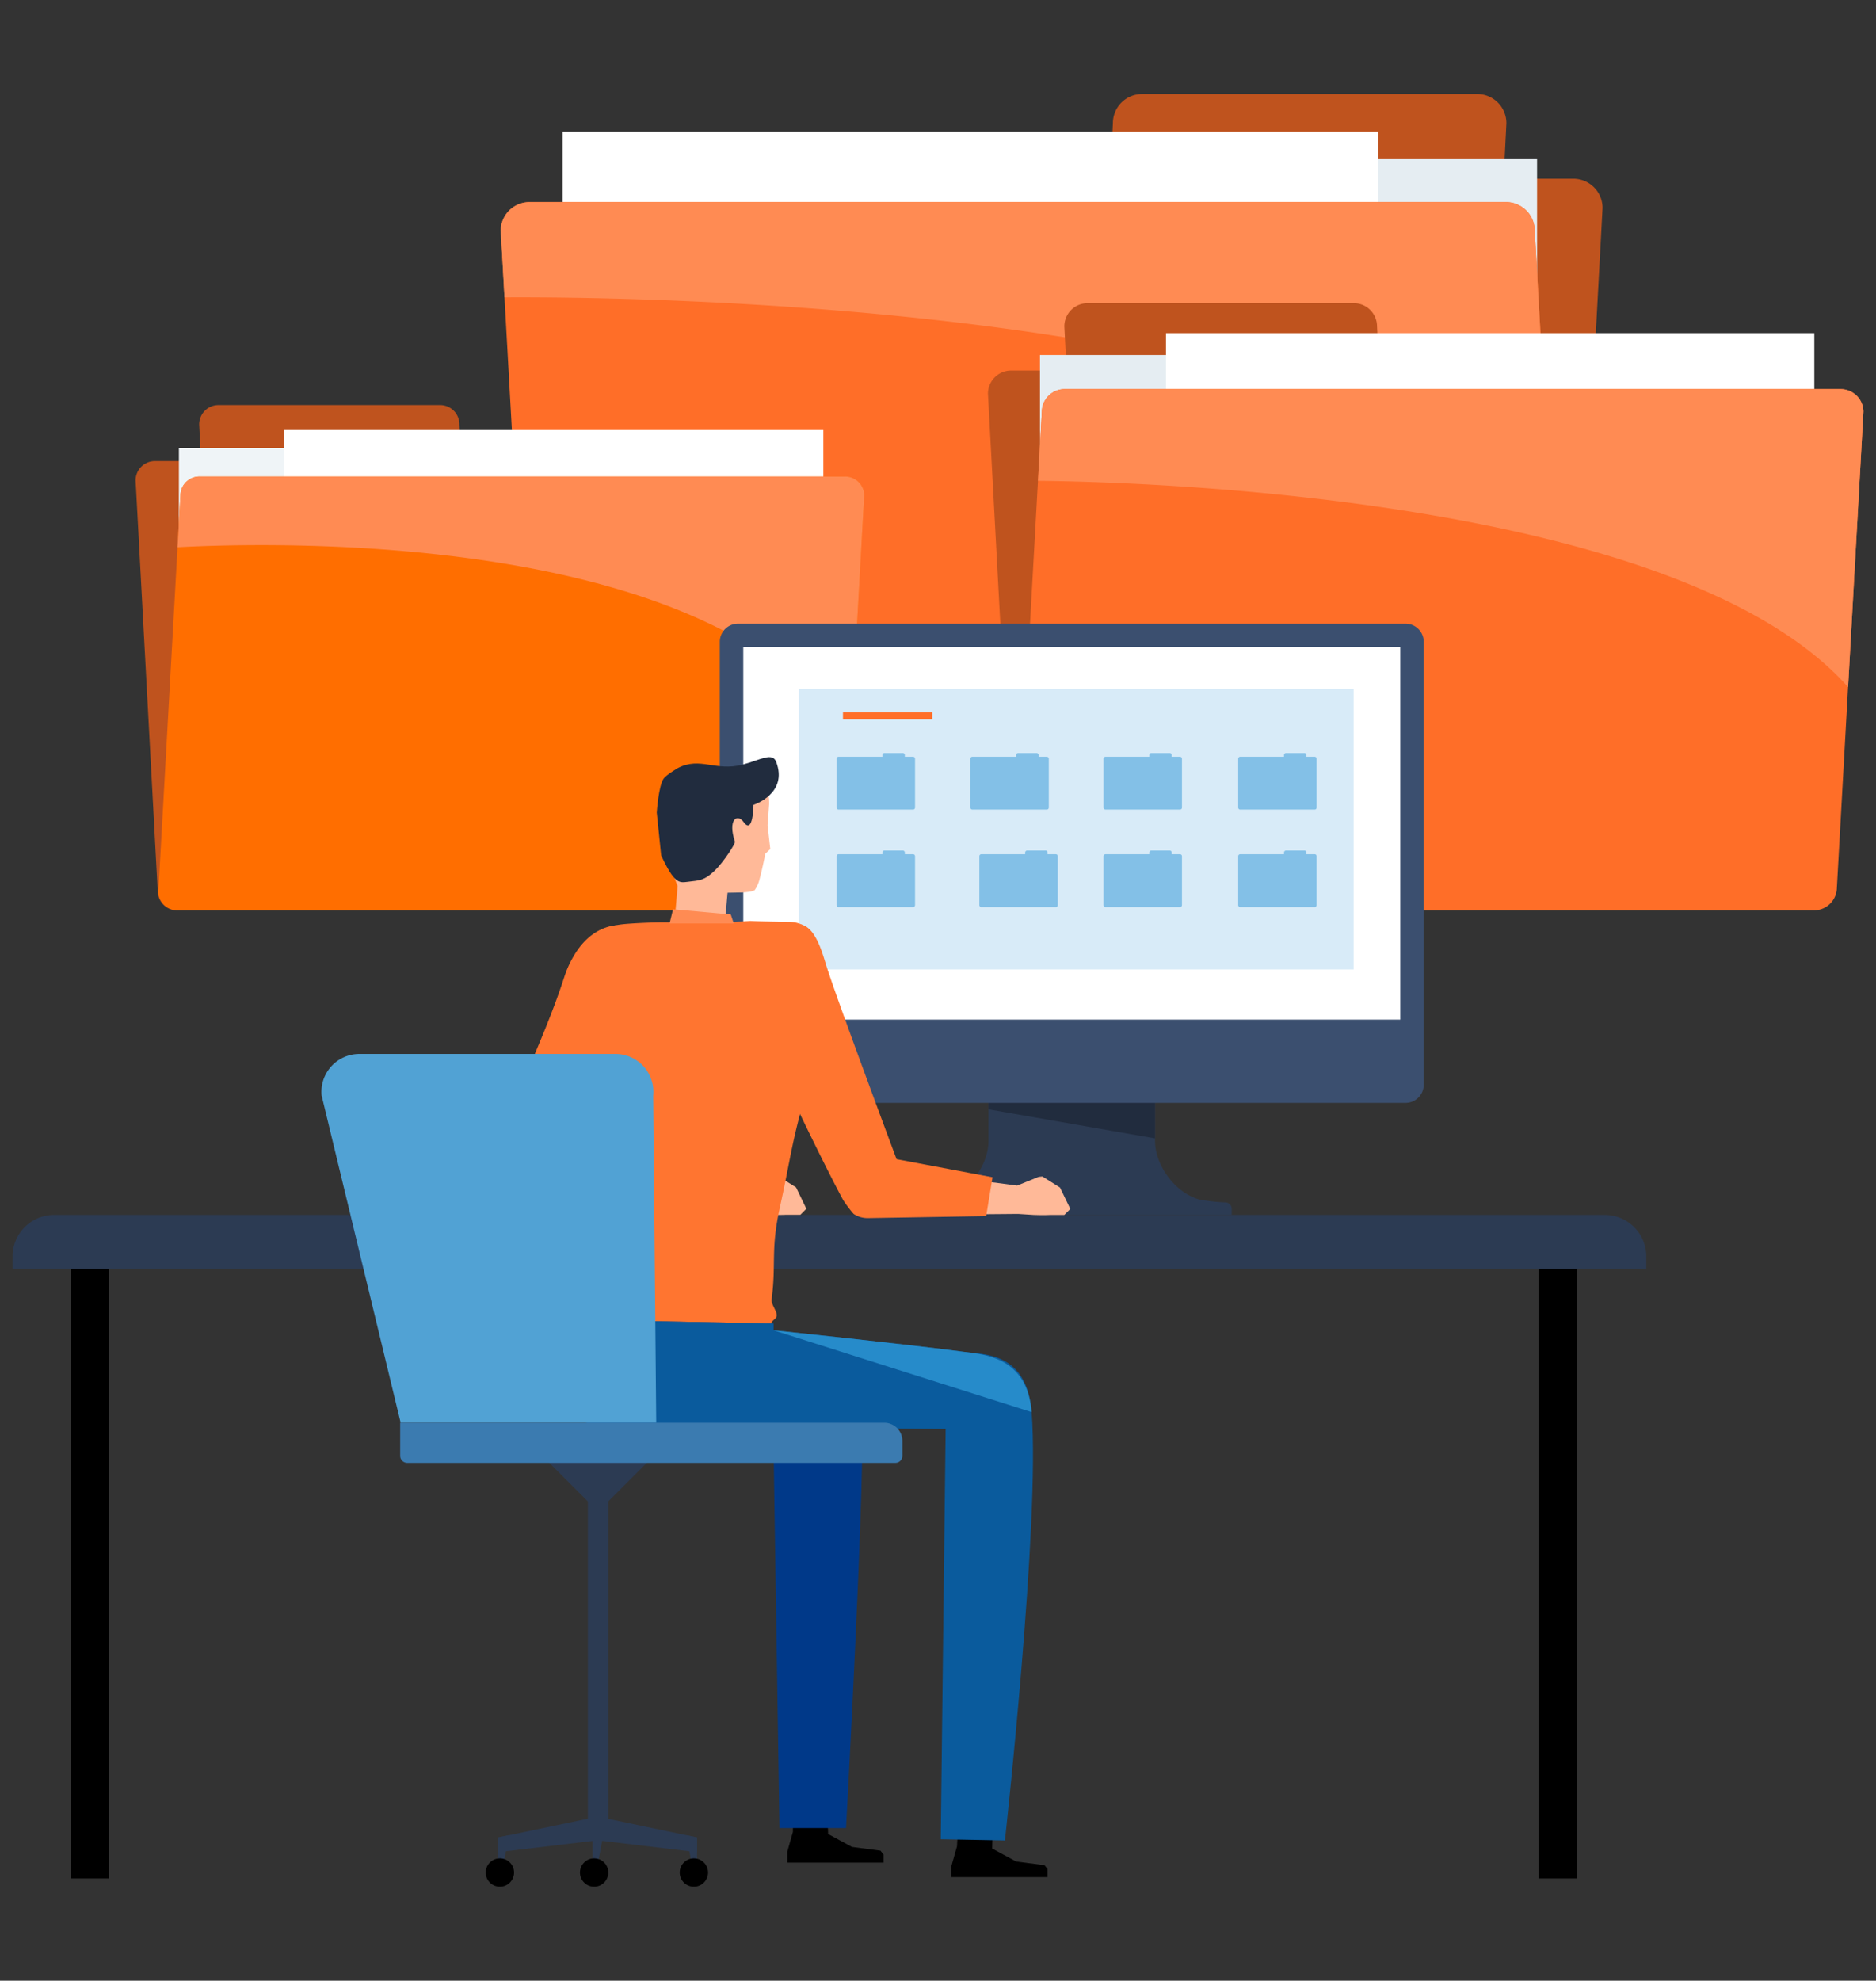 <svg xmlns="http://www.w3.org/2000/svg" xmlns:xlink="http://www.w3.org/1999/xlink" width="487" height="514" viewBox="0 0 487 514"><rect x="0" y="0" width="487" height="514" fill="#333333" stroke="none"/><defs><clipPath id="clip-path"><rect id="Rectangle_2512" data-name="Rectangle 2512" width="487" height="514" transform="translate(80.808 5476.389)" fill="#fff"></rect></clipPath></defs><g transform="translate(-80.808 -5476.389)"><g id="Mask_Group_6" data-name="Mask Group 6" clip-path="url(#clip-path)"><g id="Group_6023" data-name="Group 6023" transform="translate(86.121 5657.993)"><g id="Group_6021" data-name="Group 6021" transform="translate(-2.053 -157.208)"><path id="Path_7714" data-name="Path 7714" d="M479.677,269.772H226.43a7.584,7.584,0,0,1-7.583-7.583l8.684-161.122a7.579,7.579,0,0,1,7.583-7.579H488.361a7.581,7.581,0,0,1,7.583,7.579L487.26,262.19a7.584,7.584,0,0,1-7.583,7.583" transform="translate(-83.193 -71.5)" fill="#bf531e"></path><path id="Path_7715" data-name="Path 7715" d="M356.5,136.756H269.516a7.579,7.579,0,0,1-7.583-7.583l1.751-34.494a7.582,7.582,0,0,1,7.583-7.583h86.988a7.584,7.584,0,0,1,7.583,7.583l-1.751,34.494a7.582,7.582,0,0,1-7.583,7.583" transform="translate(21.956 -87.097)" fill="#bf531e"></path><rect id="Rectangle_2537" data-name="Rectangle 2537" width="211.804" height="150.708" transform="translate(183.954 16.914)" fill="#e5edf2"></rect><rect id="Rectangle_2538" data-name="Rectangle 2538" width="211.801" height="150.708" transform="translate(142.779 9.788)" fill="#fff"></rect><path id="Path_7716" data-name="Path 7716" d="M232.52,265.467H485.768a7.457,7.457,0,0,0,7.583-7.321l-8.684-155.573a7.457,7.457,0,0,0-7.583-7.321H223.837a7.457,7.457,0,0,0-7.583,7.321l8.684,155.573a7.456,7.456,0,0,0,7.583,7.321" transform="translate(-89.521 -67.195)" fill="#ff6e28"></path><path id="Path_7717" data-name="Path 7717" d="M477.084,95.252H223.837a7.454,7.454,0,0,0-7.583,7.321l.97,17.395c30.011-.179,225.583,1.015,271.881,62.134l-4.438-79.529a7.454,7.454,0,0,0-7.583-7.321" transform="translate(-89.521 -67.195)" fill="#ff8b53"></path><path id="Path_7718" data-name="Path 7718" d="M265.941,248.03H467.172a6.024,6.024,0,0,0,6.024-6.024l-6.9-128.029a6.025,6.025,0,0,0-6.024-6.024H259.043a6.025,6.025,0,0,0-6.028,6.024l6.9,128.029a6.025,6.025,0,0,0,6.024,6.024" transform="translate(0.192 -36.199)" fill="#bf531e"></path><path id="Path_7719" data-name="Path 7719" d="M266.2,142.334h69.122a6.025,6.025,0,0,0,6.024-6.024l-1.39-27.41a6.025,6.025,0,0,0-6.028-6.024H264.807a6.025,6.025,0,0,0-6.028,6.024l1.393,27.41a6.024,6.024,0,0,0,6.024,6.024" transform="translate(14.258 -48.589)" fill="#bf531e"></path><rect id="Rectangle_2539" data-name="Rectangle 2539" width="168.3" height="119.755" transform="translate(266.71 67.726)" fill="#e5edf2"></rect><rect id="Rectangle_2540" data-name="Rectangle 2540" width="168.296" height="119.755" transform="translate(299.429 62.062)" fill="#fff"></rect><path id="Path_7720" data-name="Path 7720" d="M462.332,244.609H261.1a5.924,5.924,0,0,1-6.024-5.818l6.9-123.618A5.921,5.921,0,0,1,268,109.355H469.23a5.924,5.924,0,0,1,6.028,5.818l-6.9,123.618a5.924,5.924,0,0,1-6.024,5.818" transform="translate(5.222 -32.778)" fill="#ff6e28"></path><path id="Path_7721" data-name="Path 7721" d="M465.049,109.356H263.818a5.924,5.924,0,0,0-6.024,5.818l-1,17.983c23.928.213,165.957,3.585,210.294,53.53l3.991-71.513a5.924,5.924,0,0,0-6.024-5.818" transform="translate(9.402 -32.776)" fill="#ff8b53"></path><path id="Path_7722" data-name="Path 7722" d="M199.46,231.362h167.47a5.015,5.015,0,0,0,5.016-5.016L366.2,119.8a5.016,5.016,0,0,0-5.013-5.016H193.718A5.017,5.017,0,0,0,188.7,119.8l5.742,106.547a5.017,5.017,0,0,0,5.016,5.016" transform="translate(-156.76 -19.531)" fill="#bf531e"></path><path id="Path_7723" data-name="Path 7723" d="M199.675,143.4H257.2a5.014,5.014,0,0,0,5.013-5.013l-1.159-22.813a5.011,5.011,0,0,0-5.013-5.013H198.512a5.014,5.014,0,0,0-5.013,5.013l1.163,22.813a5.009,5.009,0,0,0,5.013,5.013" transform="translate(-145.054 -29.842)" fill="#bf531e"></path><rect id="Rectangle_2541" data-name="Rectangle 2541" width="140.064" height="99.666" transform="translate(43.181 91.898)" fill="#eff4f7"></rect><rect id="Rectangle_2542" data-name="Rectangle 2542" width="140.064" height="99.666" transform="translate(70.409 87.188)" fill="#fff"></rect><path id="Path_7724" data-name="Path 7724" d="M362.9,228.514H195.43a4.928,4.928,0,0,1-5.013-4.841l5.742-102.883a4.928,4.928,0,0,1,5.013-4.841H368.646a4.928,4.928,0,0,1,5.013,4.841l-5.742,102.883a4.929,4.929,0,0,1-5.013,4.841" transform="translate(-152.575 -16.683)" fill="#ff6e00"></path><path id="Path_7725" data-name="Path 7725" d="M365.107,115.951H197.633a4.928,4.928,0,0,0-5.013,4.841l-.753,13.5c25.3-1.362,141.02-4.4,174.688,50.4l3.568-63.9a4.931,4.931,0,0,0-5.016-4.841" transform="translate(-149.036 -16.68)" fill="#ff8b53"></path><rect id="Rectangle_2543" data-name="Rectangle 2543" width="9.805" height="165.218" transform="translate(15.181 297.854)"></rect><rect id="Rectangle_2544" data-name="Rectangle 2544" width="9.805" height="165.218" transform="translate(396.214 297.854)"></rect><path id="Path_7726" data-name="Path 7726" d="M472.2,87.053H48.092V83.891A10.781,10.781,0,0,1,58.873,73.11H461.422A10.781,10.781,0,0,1,472.2,83.891Z" transform="translate(-48.092 217.773)" fill="#2c3b53"></path><path id="Path_7727" data-name="Path 7727" d="M232.464,98.2a48.512,48.512,0,0,1-6.614-.719c-6.272-1.558-11.7-8.78-11.7-15.242V50.764H170.917V82.235c0,6.462-5.43,13.684-11.7,15.242a48.432,48.432,0,0,1-6.614.719,1.688,1.688,0,0,0-1.59,1.685v1.567h83.043V99.882a1.686,1.686,0,0,0-1.59-1.685" transform="translate(82.43 189.434)" fill="#2c3b53"></path><path id="Path_7728" data-name="Path 7728" d="M159.787,50.764V74.043l43.234,7.546V50.764Z" transform="translate(93.56 189.434)" fill="#212c3e"></path><path id="Path_7729" data-name="Path 7729" d="M307.046,129.832H133.762a4.727,4.727,0,0,1-4.727-4.727V10.189a4.728,4.728,0,0,1,4.727-4.727H307.046a4.728,4.728,0,0,1,4.727,4.727V125.105a4.727,4.727,0,0,1-4.727,4.727" transform="translate(54.56 131.982)" fill="#3b4f6f"></path><rect id="Rectangle_2545" data-name="Rectangle 2545" width="170.544" height="96.655" transform="translate(189.69 143.543)" fill="#fff"></rect><path id="Path_7730" data-name="Path 7730" d="M169.427,43.555l-.141,0v0Z" transform="translate(105.607 180.293)" fill="#2a2a3b"></path><path id="Path_7731" data-name="Path 7731" d="M169.427,0l-.141,0V0Z" transform="translate(105.607 125.055)" fill="#2a2a3b"></path><rect id="Rectangle_2546" data-name="Rectangle 2546" width="143.988" height="72.793" transform="translate(204.145 154.388)" fill="#d8ebf8"></rect><rect id="Rectangle_2547" data-name="Rectangle 2547" width="23.174" height="1.808" transform="translate(215.57 160.48)" fill="#ff6e28"></rect><path id="Path_7732" data-name="Path 7732" d="M162.251,21.22h-2.134v-.438a.515.515,0,0,0-.517-.515h-4.793a.515.515,0,0,0-.515.515v.438H142.917a.515.515,0,0,0-.515.515V34.421a.513.513,0,0,0,.515.515h19.334a.515.515,0,0,0,.515-.515V21.735a.516.516,0,0,0-.515-.515" transform="translate(71.512 150.758)" fill="#83c0e7"></path><path id="Path_7733" data-name="Path 7733" d="M177.56,21.22h-2.134v-.438a.515.515,0,0,0-.517-.515h-4.793a.514.514,0,0,0-.515.515v.438H158.226a.514.514,0,0,0-.515.515V34.421a.513.513,0,0,0,.515.515H177.56a.514.514,0,0,0,.515-.515V21.735a.516.516,0,0,0-.515-.515" transform="translate(90.927 150.758)" fill="#83c0e7"></path><path id="Path_7734" data-name="Path 7734" d="M162.251,32.375h-2.134v-.44a.516.516,0,0,0-.517-.515h-4.793a.516.516,0,0,0-.515.515v.44H142.917a.515.515,0,0,0-.515.515V45.576a.513.513,0,0,0,.515.515h19.334a.515.515,0,0,0,.515-.515V32.89a.516.516,0,0,0-.515-.515" transform="translate(71.512 164.902)" fill="#83c0e7"></path><path id="Path_7735" data-name="Path 7735" d="M178.59,32.375h-2.137v-.44a.514.514,0,0,0-.515-.515h-4.793a.516.516,0,0,0-.515.515v.44H159.256a.515.515,0,0,0-.515.515V45.576a.513.513,0,0,0,.515.515H178.59a.514.514,0,0,0,.515-.515V32.89a.516.516,0,0,0-.515-.515" transform="translate(92.233 164.902)" fill="#83c0e7"></path><path id="Path_7736" data-name="Path 7736" d="M192.8,21.22h-2.134v-.438a.515.515,0,0,0-.515-.515h-4.795a.515.515,0,0,0-.515.515v.438H173.469a.515.515,0,0,0-.515.515V34.421a.513.513,0,0,0,.515.515H192.8a.515.515,0,0,0,.515-.515V21.735a.516.516,0,0,0-.515-.515" transform="translate(110.258 150.758)" fill="#83c0e7"></path><path id="Path_7737" data-name="Path 7737" d="M192.8,32.375h-2.137v-.44a.515.515,0,0,0-.515-.515h-4.793a.516.516,0,0,0-.515.515v.44H173.469a.515.515,0,0,0-.515.515V45.576a.513.513,0,0,0,.515.515H192.8a.515.515,0,0,0,.515-.515V32.89a.516.516,0,0,0-.515-.515" transform="translate(110.258 164.902)" fill="#83c0e7"></path><path id="Path_7738" data-name="Path 7738" d="M208.215,21.22h-2.134v-.438a.514.514,0,0,0-.515-.515h-4.795a.515.515,0,0,0-.515.515v.438H188.881a.515.515,0,0,0-.515.515V34.421a.513.513,0,0,0,.515.515h19.334a.514.514,0,0,0,.515-.515V21.735a.516.516,0,0,0-.515-.515" transform="translate(129.803 150.758)" fill="#83c0e7"></path><path id="Path_7739" data-name="Path 7739" d="M208.215,32.375h-2.134v-.44a.516.516,0,0,0-.517-.515h-4.793a.516.516,0,0,0-.515.515v.44H188.881a.515.515,0,0,0-.515.515V45.576a.513.513,0,0,0,.515.515h19.334a.514.514,0,0,0,.515-.515V32.89a.516.516,0,0,0-.515-.515" transform="translate(129.803 164.902)" fill="#83c0e7"></path><path id="Path_7740" data-name="Path 7740" d="M126.5,55.186l6.707.581a3.167,3.167,0,0,0,3.425-2.883l1.434-16.7-13.015-1.123-1.431,16.7a3.162,3.162,0,0,0,2.881,3.425" transform="translate(47.673 169.522)" fill="#ffb998"></path><path id="Path_7741" data-name="Path 7741" d="M126.947,52.744l11.339.88,5.033-.1s2.785-.116,3.3-.631a8.6,8.6,0,0,0,1.3-3.019c.644-2.3,1.44-6.39,1.44-6.39l1.291-1.216-.7-6.2.4-5.4c.145-6.2-3.55-8.27-7.222-8.061l-10.949-.045a10.739,10.739,0,0,0-9.007,4.824c-1.007,1.529-.714,2.9-.851,4.731l1.447,6.48c.565,3.69,1.116,5.965,1.676,10.307Z" transform="translate(46.049 153.674)" fill="#ffb998"></path><path id="Path_7742" data-name="Path 7742" d="M127.318,23.568c5.818-3.014,9.731.975,16.844-.9,4.559-1.207,7.676-3.278,8.658-.7,3.162,8.274-5.886,11.153-5.886,11.153s-.075,7.936-2.568,4.45c-1.663-2.327-4.169-.61-2.25,5.106.163.488-2.974,5.323-5.21,7.471-2.76,2.652-3.913,2.563-7.086,2.946-2.166.261-3.4.574-6.857-6.861L121.82,35.122s.454-6.938,1.79-8.814c.71-1,3.709-2.74,3.709-2.74" transform="translate(45.41 151.345)" fill="#212c3e"></path><path id="Path_7743" data-name="Path 7743" d="M151.871,78.671c-1.311.068-3.262.045-4.158,0-1.066-.054-4.126-.268-4.126-.268l-18.987.161.8-9.873,17.928,2.354,5.582-2.255.975-.1,4.575,2.872,2.674,5.553-1.563,1.561Z" transform="translate(48.936 212.169)" fill="#ffb998"></path><path id="Path_7744" data-name="Path 7744" d="M135.94,39.993c3.128-.383,5.2,9.4,2.511,18.207-3.5,11.473-16.159,41.231-16.159,41.231l40.735,5.01-1.939,10.681H109.316a7.156,7.156,0,0,1-6.961-8.826c1.406-5.838,8.875-23.655,14.11-36.216,4.364-10.477,5.8-15.31,6.519-17.388,1.536-4.418,5.543-11.788,12.956-12.7" transform="translate(20.473 175.761)" fill="#ff7530"></path><path id="Path_7745" data-name="Path 7745" d="M159.51,39.574c3.851-.2-3.042-.066,11.518.143,10.976.159,8.306,17.606,8.041,19.416-1.157,7.968-2.046,18.812-4.979,29.591-2.5,9.207-3.2,14.854-5.453,25.032-2.47,11.189-.914,14.56-2.159,23.975-.161,1.214,1.465,3.076,1.327,4.205-.111.912-1.318,1.161-1.413,2.012-.776,6.859-.036,4.979-.036,4.979l-54.929-1.486a22.924,22.924,0,0,0,.054-4.6c-.02-.408-1.159-.8-1.159-1.3,0-1.758.9-4.439.869-5.323-1.2-34.71-1.506-45.861-.349-63.172,1.014-15.192,1.563-30.9,16.776-32.689,2.416-.286,8.674-.567,11.647-.522,4.679.075,13.5.1,20.246-.256" transform="translate(30.565 175.116)" fill="#ff7530"></path><path id="Path_7746" data-name="Path 7746" d="M139.963,41.831l-.789-2.336-14.981-1.359-.905,3.695Z" transform="translate(47.27 173.419)" fill="#ff8b53"></path><path id="Path_7747" data-name="Path 7747" d="M182.078,78.69c-1.311.068-3.262.045-4.158,0-1.064-.054-4.126-.268-4.126-.268l-18.987.161.8-9.873,17.93,2.354,5.582-2.257.975-.1,4.575,2.872,2.674,5.553-1.563,1.561Z" transform="translate(87.244 212.193)" fill="#ffb998"></path><path id="Path_7748" data-name="Path 7748" d="M156.315,111.585c-3.763-6.893-12.942-25.624-16.154-33.009-2.9-6.666-8.22-23.716-7.245-28.541,1.558-7.7,8.179-11.749,13.119-9.774,3.044,1.218,4.654,6.419,5.661,9.744,2.518,8.324,18.456,50.921,18.456,50.921l24.916,4.691L193.406,115.7l-30.58.515a6.606,6.606,0,0,1-3.824-1.08,34.347,34.347,0,0,1-2.688-3.554" transform="translate(59.332 175.485)" fill="#ff7530"></path><path id="Path_7749" data-name="Path 7749" d="M138.212,140.875l0,6.383-1.44,5.072v2.915h24.966v-2.094l-.8-1-7.39-.971-6.2-3.355-.191-6.5Z" transform="translate(64.366 303.713)"></path><path id="Path_7750" data-name="Path 7750" d="M157.333,142.621l-.345,6.2-1.443,5.069V156.8h24.968v-2.091l-.8-1-7.39-.973-6.2-3.355.15-6.315Z" transform="translate(88.181 305.927)"></path><path id="Path_7751" data-name="Path 7751" d="M166.575,86.139v3.339s3.718.581,5.135.8c5.791.889,16.258.637,17.755,16.7,1.259,13.509-4.074,110.078-4.074,110.078H168.109L166.5,113.142l-43.9-.345c-7.124-.547-12.158-4.219-12.158-11.366l.442-16.365Z" transform="translate(30.972 232.936)" fill="#003989"></path><path id="Path_7752" data-name="Path 7752" d="M166.575,86.139v1.744s35.921,3.767,49.535,5.609c5.119.694,16.227,0,17.465,15.628,2.245,28.314-6.934,111.146-6.934,111.146l-16.66-.308,1.27-106.465-88.659-.7c-7.124-.547-12.158-4.219-12.158-11.366l.206-14.963.236-1.4Z" transform="translate(30.972 232.936)" fill="#0a5b9d"></path><path id="Path_7753" data-name="Path 7753" d="M135.186,86.308s35.921,3.767,49.535,5.609c5.119.692,16.306,1.272,17.465,15.628" transform="translate(62.361 234.511)" fill="#268bca"></path><rect id="Rectangle_2548" data-name="Rectangle 2548" width="5.305" height="98.857" transform="translate(149.348 352.783)" fill="#2c3b53"></rect><path id="Path_7754" data-name="Path 7754" d="M123.543,115.492,138.636,100.4H108.453Z" transform="translate(28.458 252.382)" fill="#2c3b53"></path><path id="Path_7755" data-name="Path 7755" d="M103.685,151.177v-3.824l25.792-5.4,25.792,5.4v3.824L129.476,148.1Z" transform="translate(22.411 305.076)" fill="#2c3b53"></path><path id="Path_7756" data-name="Path 7756" d="M103.685,144.658v9.1h.907l1.878-9.687Z" transform="translate(22.411 307.771)" fill="#2c3b53"></path><path id="Path_7757" data-name="Path 7757" d="M127.984,144.658v9.1h-.91l-1.876-9.687Z" transform="translate(49.695 307.771)" fill="#2c3b53"></path><path id="Path_7758" data-name="Path 7758" d="M114.473,144.074v9.687h.91l1.876-9.687Z" transform="translate(36.093 307.77)" fill="#2c3b53"></path><path id="Path_7759" data-name="Path 7759" d="M109.6,150.4a3.677,3.677,0,1,1-3.677-3.677A3.677,3.677,0,0,1,109.6,150.4" transform="translate(20.585 311.131)"></path><path id="Path_7760" data-name="Path 7760" d="M120.387,150.4a3.677,3.677,0,1,1-3.677-3.677,3.677,3.677,0,0,1,3.677,3.677" transform="translate(34.266 311.131)"></path><path id="Path_7761" data-name="Path 7761" d="M131.8,150.4a3.677,3.677,0,1,1-3.677-3.677A3.677,3.677,0,0,1,131.8,150.4" transform="translate(48.747 311.131)"></path><path id="Path_7762" data-name="Path 7762" d="M104.013,150.4,83.486,65.456A9.837,9.837,0,0,1,93.28,54.691h66.506a9.838,9.838,0,0,1,9.785,10.858l.785,84.851Z" transform="translate(-3.262 194.414)" fill="#51a2d4"></path><path id="Path_7763" data-name="Path 7763" d="M221,107.3H94.284a1.83,1.83,0,0,1-1.83-1.83V96.887H218.117a4.712,4.712,0,0,1,4.713,4.713v3.874A1.83,1.83,0,0,1,221,107.3" transform="translate(8.168 247.927)" fill="#3b7bb0"></path></g></g></g></g></svg>